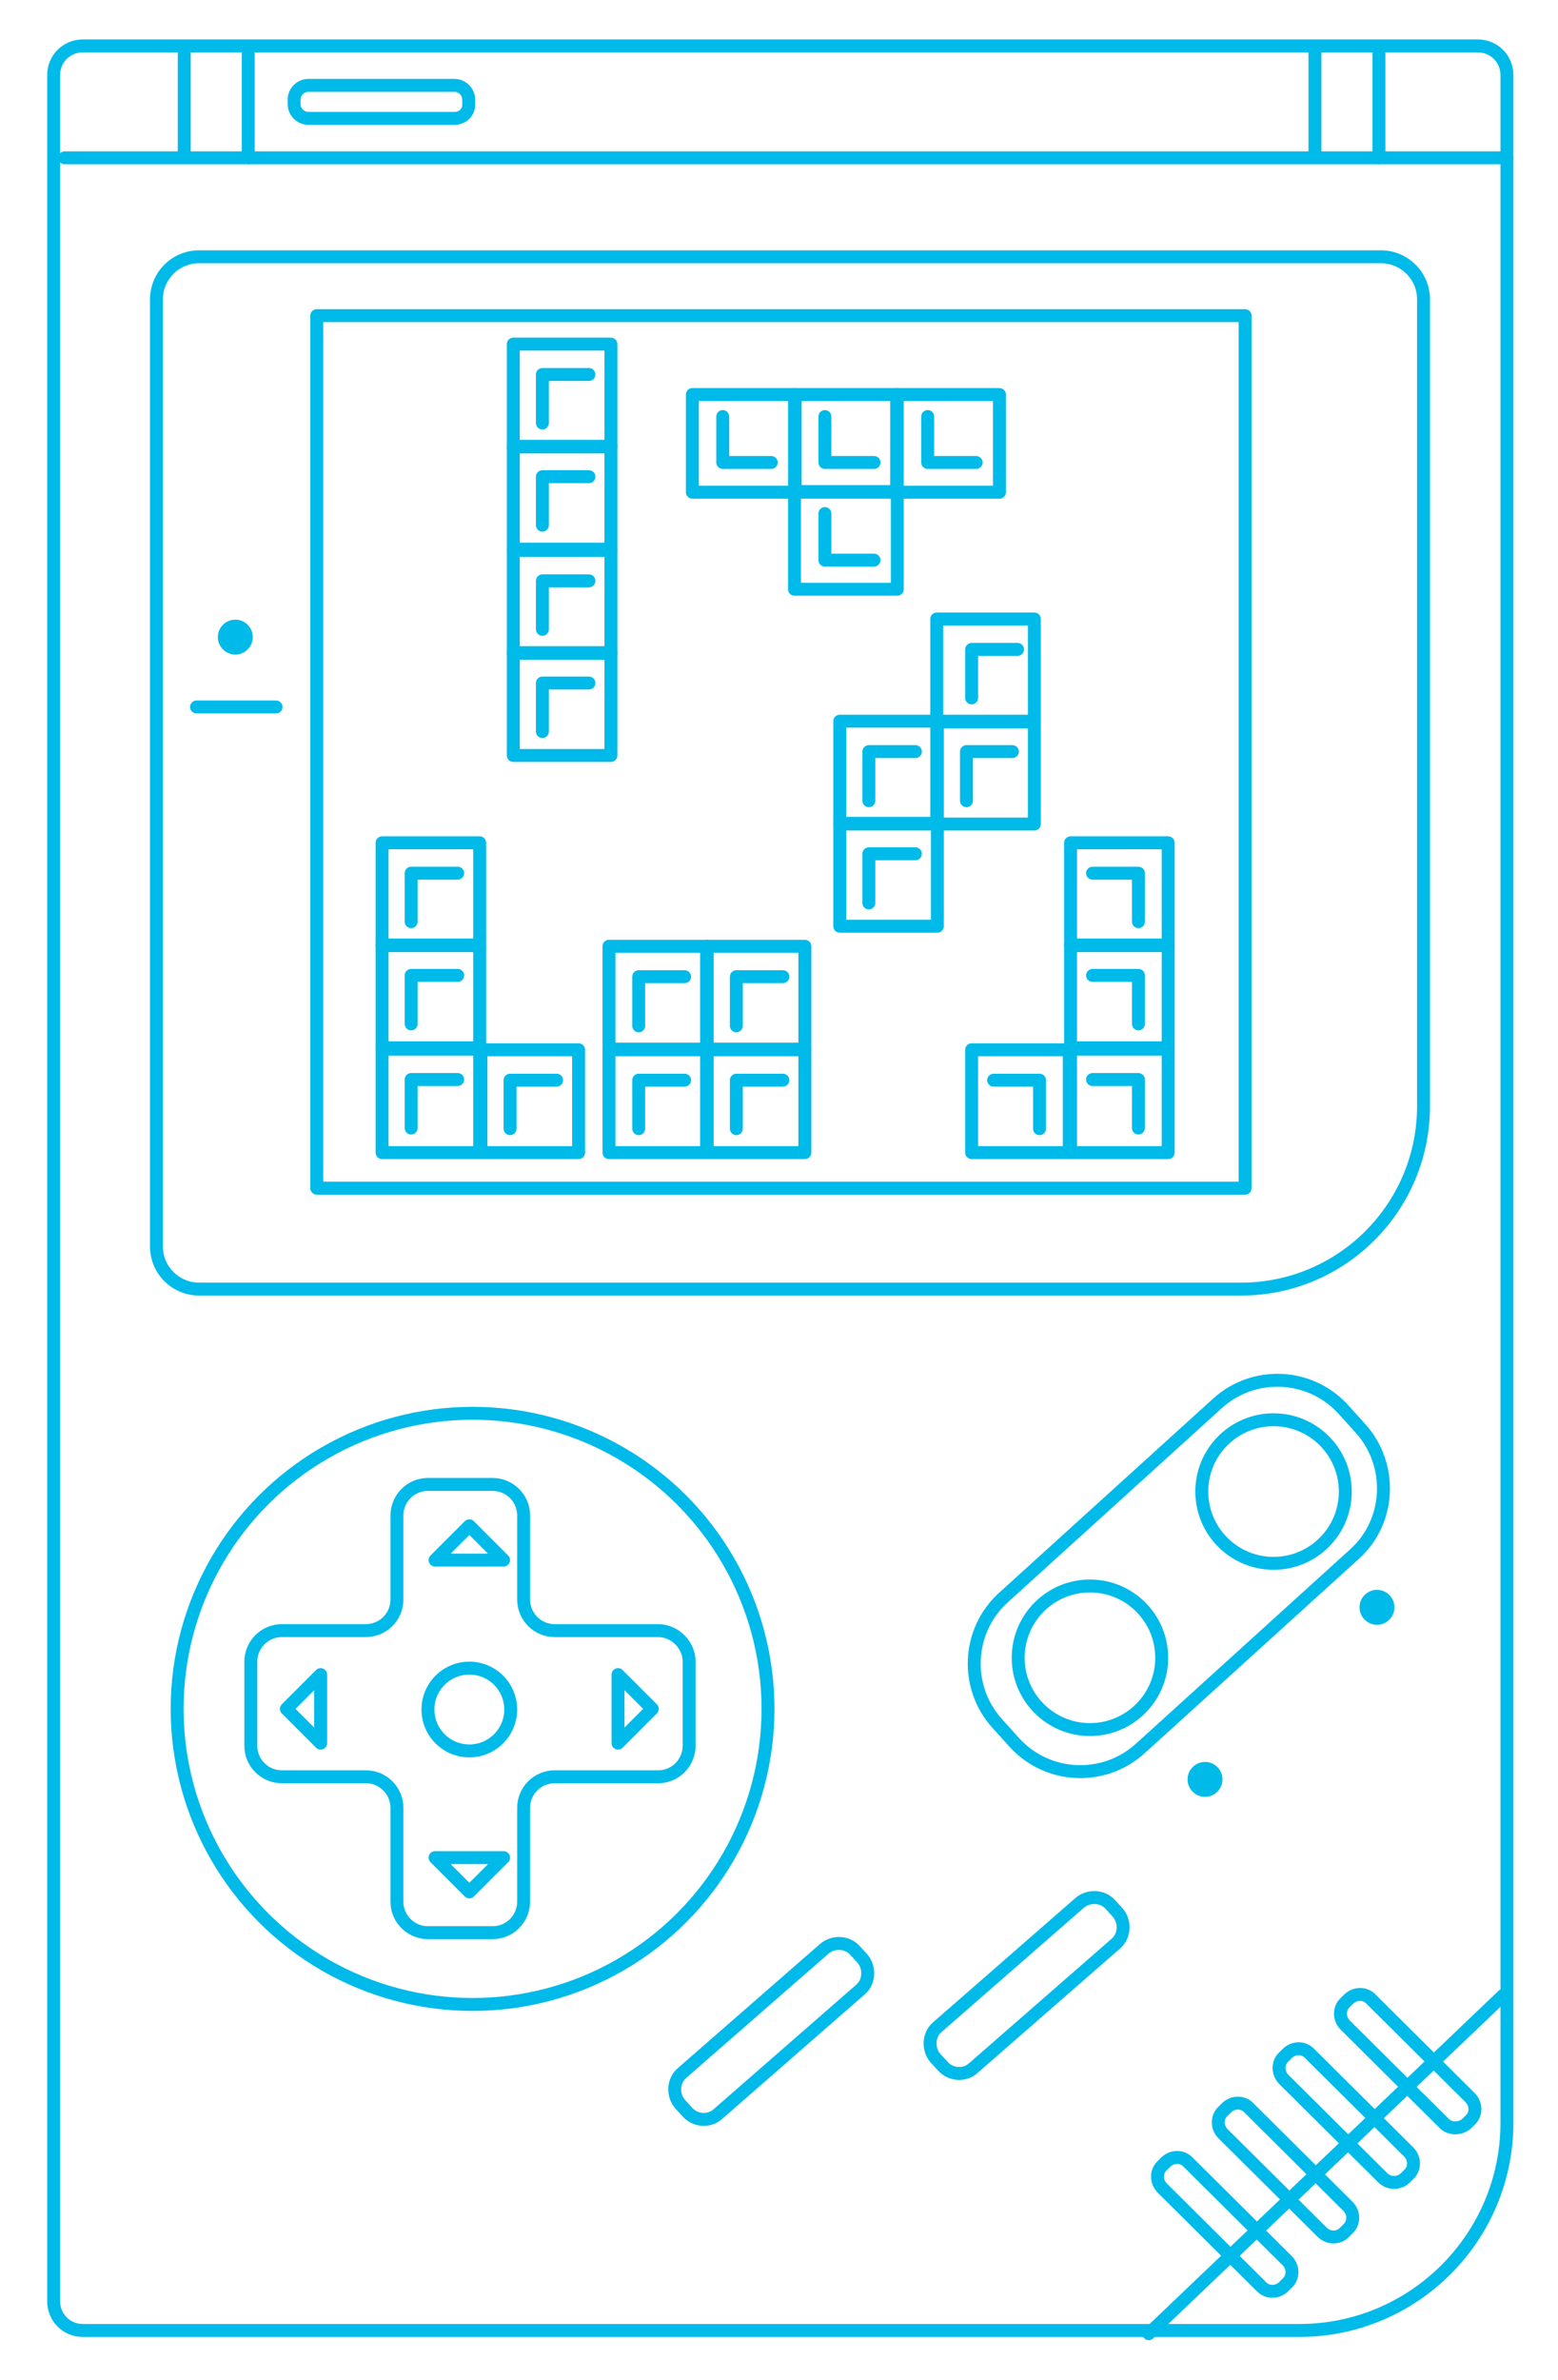 <?xml version="1.0" encoding="UTF-8"?>
<svg xmlns="http://www.w3.org/2000/svg" viewBox="0 0 241 368">
  <g fill="none" stroke="#00bae9" stroke-linejoin="round" stroke-linecap="round" stroke-width="2" stroke-miterlimit="10">
    <path d="m79.4 100.9h15.1v15.9h-15.1z"></path>
    <path d="m83.9 113.1v-7.5h7.2"></path>
    <path d="m79.4 85.1h15.1v15.9h-15.1z"></path>
    <path d="m83.9 97.3v-7.5h7.2"></path>
    <path d="m79.4 69h15.1v15.9h-15.1z"></path>
    <path d="m83.9 81.2v-7.5h7.2"></path>
    <path d="m79.4 53.2h15.1v15.9h-15.1z"></path>
    <path d="m83.9 65.4v-7.5h7.2"></path>
    <path d="m74.4 162.3h15.1v15.9h-15.1z"></path>
    <path d="m78.9 174.5v-7.5h7.2"></path>
    <path d="m59.1 162.2h15.1v16h-15.1z"></path>
    <path d="m63.6 174.4v-7.5h7.2"></path>
    <path d="m59.1 146.1h15.1v15.9h-15.1z"></path>
    <path d="m63.6 158.3v-7.5h7.2"></path>
    <path d="m59.1 130.3h15.1v15.9h-15.1z"></path>
    <path d="m63.6 142.5v-7.5h7.2"></path>
    <path d="m150.3 162.3h15.1v15.9h-15.1z"></path>
    <path d="m160.8 174.5v-7.5h-7.1"></path>
    <path d="m165.6 162.2h15.1v16h-15.1z"></path>
    <path d="m176.1 174.4v-7.5h-7.1"></path>
    <path d="m165.6 146.1h15.1v15.9h-15.1z"></path>
    <path d="m176.1 158.3v-7.5h-7.1"></path>
    <path d="m165.6 130.3h15.1v15.9h-15.1z"></path>
    <path d="m176.1 142.5v-7.5h-7.1"></path>
    <path d="m129.9 111.5h15.1v15.9h-15.1z"></path>
    <path d="m134.4 123.8v-7.6h7.2"></path>
    <path d="m144.9 111.5h15.1v15.9h-15.1z"></path>
    <path d="m149.5 123.8v-7.6h7.1"></path>
    <path d="m144.9 95.7h15.1v15.9h-15.1z"></path>
    <path d="m150.3 107.9v-7.5h7.1"></path>
    <path d="m129.9 127.3h15.1v15.9h-15.1z"></path>
    <path d="m134.4 139.6v-7.6h7.2"></path>
    <path d="m122.9 76h15.9v15.1h-15.9z"></path>
    <path d="m135.2 86.6h-7.6v-7.2"></path>
    <path d="m122.9 61h15.9v15.1h-15.9z"></path>
    <path d="m135.2 71.5h-7.6v-7.1"></path>
    <path d="m107.1 61h15.9v15.1h-15.9z"></path>
    <path d="m119.3 71.5h-7.5v-7.1"></path>
    <path d="m138.7 61h15.9v15.1h-15.9z"></path>
    <path d="m151 71.5h-7.5v-7.1"></path>
    <path d="m94.2 162.3h15.1v15.9h-15.1z"></path>
    <path d="m98.8 174.5v-7.5h7.1"></path>
    <path d="m109.4 162.3h15.1v15.9h-15.1z"></path>
    <path d="m113.9 174.5v-7.5h7.2"></path>
    <path d="m109.4 146.3h15.1v15.9h-15.1z"></path>
    <path d="m113.9 158.6v-7.6h7.2"></path>
    <path d="m94.2 146.3h15.1v15.9h-15.1z"></path>
    <path d="m98.8 158.6v-7.6h7.1"></path>
    <path d="m201 360.3h-188.2c-2.5 0-4.5-2-4.5-4.5v-344.2c0-2.5 2-4.5 4.5-4.5h215.8c2.5 0 4.5 2 4.5 4.5v316.6c0 17.7-14.4 32.1-32.1 32.1z"></path>
    <path d="m49 48.8h143.6v134.9h-143.6z"></path>
    <path d="m192 199.3h-161.2c-3.6 0-6.6-2.9-6.6-6.6v-146.4c0-3.6 2.9-6.6 6.6-6.6h182.8c3.6 0 6.6 2.9 6.6 6.6v124.7c0 15.7-12.7 28.3-28.2 28.3z"></path>
    <circle cx="73.1" cy="264.2" r="45.7"></circle>
    <path d="m10 24.4h223.1"></path>
    <path d="m28.5 7.5v16.1"></path>
    <path d="m38.4 8.3v16.1"></path>
    <path d="m42.7 109.3h-12.3"></path>
    <path d="m203.4 7.5v16.1"></path>
    <path d="m213.3 8.3v16.1"></path>
    <path d="m101.8 252.1h-16c-2.7 0-4.8-2.2-4.8-4.8v-13c0-2.7-2.2-4.8-4.8-4.8h-10c-2.7 0-4.8 2.2-4.8 4.8v13c0 2.7-2.2 4.8-4.8 4.8h-13c-2.7 0-4.8 2.2-4.8 4.8v13c0 2.7 2.2 4.8 4.8 4.8h13c2.7 0 4.8 2.2 4.8 4.8v14.5c0 2.7 2.2 4.8 4.8 4.8h10c2.7 0 4.8-2.2 4.8-4.8v-14.5c0-2.7 2.2-4.8 4.8-4.8h16c2.7 0 4.8-2.2 4.8-4.8v-13c0-2.6-2.2-4.8-4.8-4.8z"></path>
    <path d="m232.5 308.5l-54.8 52.3"></path>
    <path d="m145.8 319.4l-1.1-1.2c-1.2-1.4-1.1-3.6.3-4.8l22-19.2c1.4-1.2 3.6-1.1 4.8.3l1.1 1.2c1.2 1.4 1.1 3.6-.3 4.8l-22 19.2c-1.4 1.3-3.6 1.1-4.8-.3z"></path>
    <path d="m106.3 326.5l-1.1-1.2c-1.2-1.4-1.1-3.6.3-4.8l22-19.2c1.4-1.2 3.6-1.1 4.8.3l1.1 1.2c1.2 1.4 1.1 3.6-.3 4.8l-22 19.2c-1.4 1.3-3.6 1.1-4.8-.3z"></path>
    <path d="m209.6 240.2l-33.3 30.2c-5.6 5-14.2 4.6-19.3-.9l-2.8-3.1c-5-5.6-4.6-14.2.9-19.3l33.3-30.2c5.6-5 14.2-4.6 19.3.9l2.8 3.1c5 5.6 4.6 14.3-.9 19.3z"></path>
    <circle cx="168.6" cy="256.3" r="11.1"></circle>
    <circle cx="197" cy="230.6" r="11.1"></circle>
    <path d="m195.1 353.5l-15.3-15.2c-1-1-1-2.6 0-3.5l.5-.5c1-1 2.6-1 3.5 0l15.3 15.2c1 1 1 2.6 0 3.5l-.5.5c-1 1-2.6 1-3.5 0z"></path>
    <path d="m204.5 345.1l-15.3-15.2c-1-1-1-2.6 0-3.5l.5-.5c1-1 2.6-1 3.5 0l15.3 15.2c1 1 1 2.6 0 3.5l-.5.5c-.9 1-2.5 1-3.5 0z"></path>
    <path d="m213.9 336.7l-15.3-15.2c-1-1-1-2.6 0-3.5l.5-.5c1-1 2.6-1 3.5 0l15.3 15.2c1 1 1 2.6 0 3.5l-.5.5c-.9.9-2.5 1-3.5 0z"></path>
    <path d="m223.4 328.3l-15.3-15.2c-1-1-1-2.6 0-3.5l.5-.5c1-1 2.6-1 3.5 0l15.3 15.2c1 1 1 2.6 0 3.5l-.5.5c-1 .9-2.6.9-3.5 0z"></path>
  </g>
  <g fill="#00bae9">
    <circle cx="186.4" cy="275.1" r="2.7"></circle>
    <circle cx="213" cy="248.5" r="2.7"></circle>
    <circle cx="36.4" cy="98.5" r="2.7"></circle>
  </g>
  <g fill="none" stroke="#00bae9" stroke-linejoin="round" stroke-linecap="round" stroke-width="2" stroke-miterlimit="10">
    <circle cx="72.6" cy="264.3" r="6.4"></circle>
    <path d="m49.6 269.5l-5.3-5.3 5.3-5.3z"></path>
    <path d="m95.6 258.9l5.3 5.3-5.3 5.3z"></path>
    <path d="m67.3 241.2l5.3-5.3 5.3 5.3z"></path>
    <path d="m77.9 287.2l-5.3 5.3-5.3-5.3z"></path>
    <path d="m70.3 18.3h-22.6c-1.2 0-2.2-1-2.2-2.2v-.7c0-1.2 1-2.2 2.2-2.2h22.6c1.2 0 2.2 1 2.2 2.2v.6c.1 1.3-.9 2.3-2.2 2.3z"></path>
  </g>
</svg>
